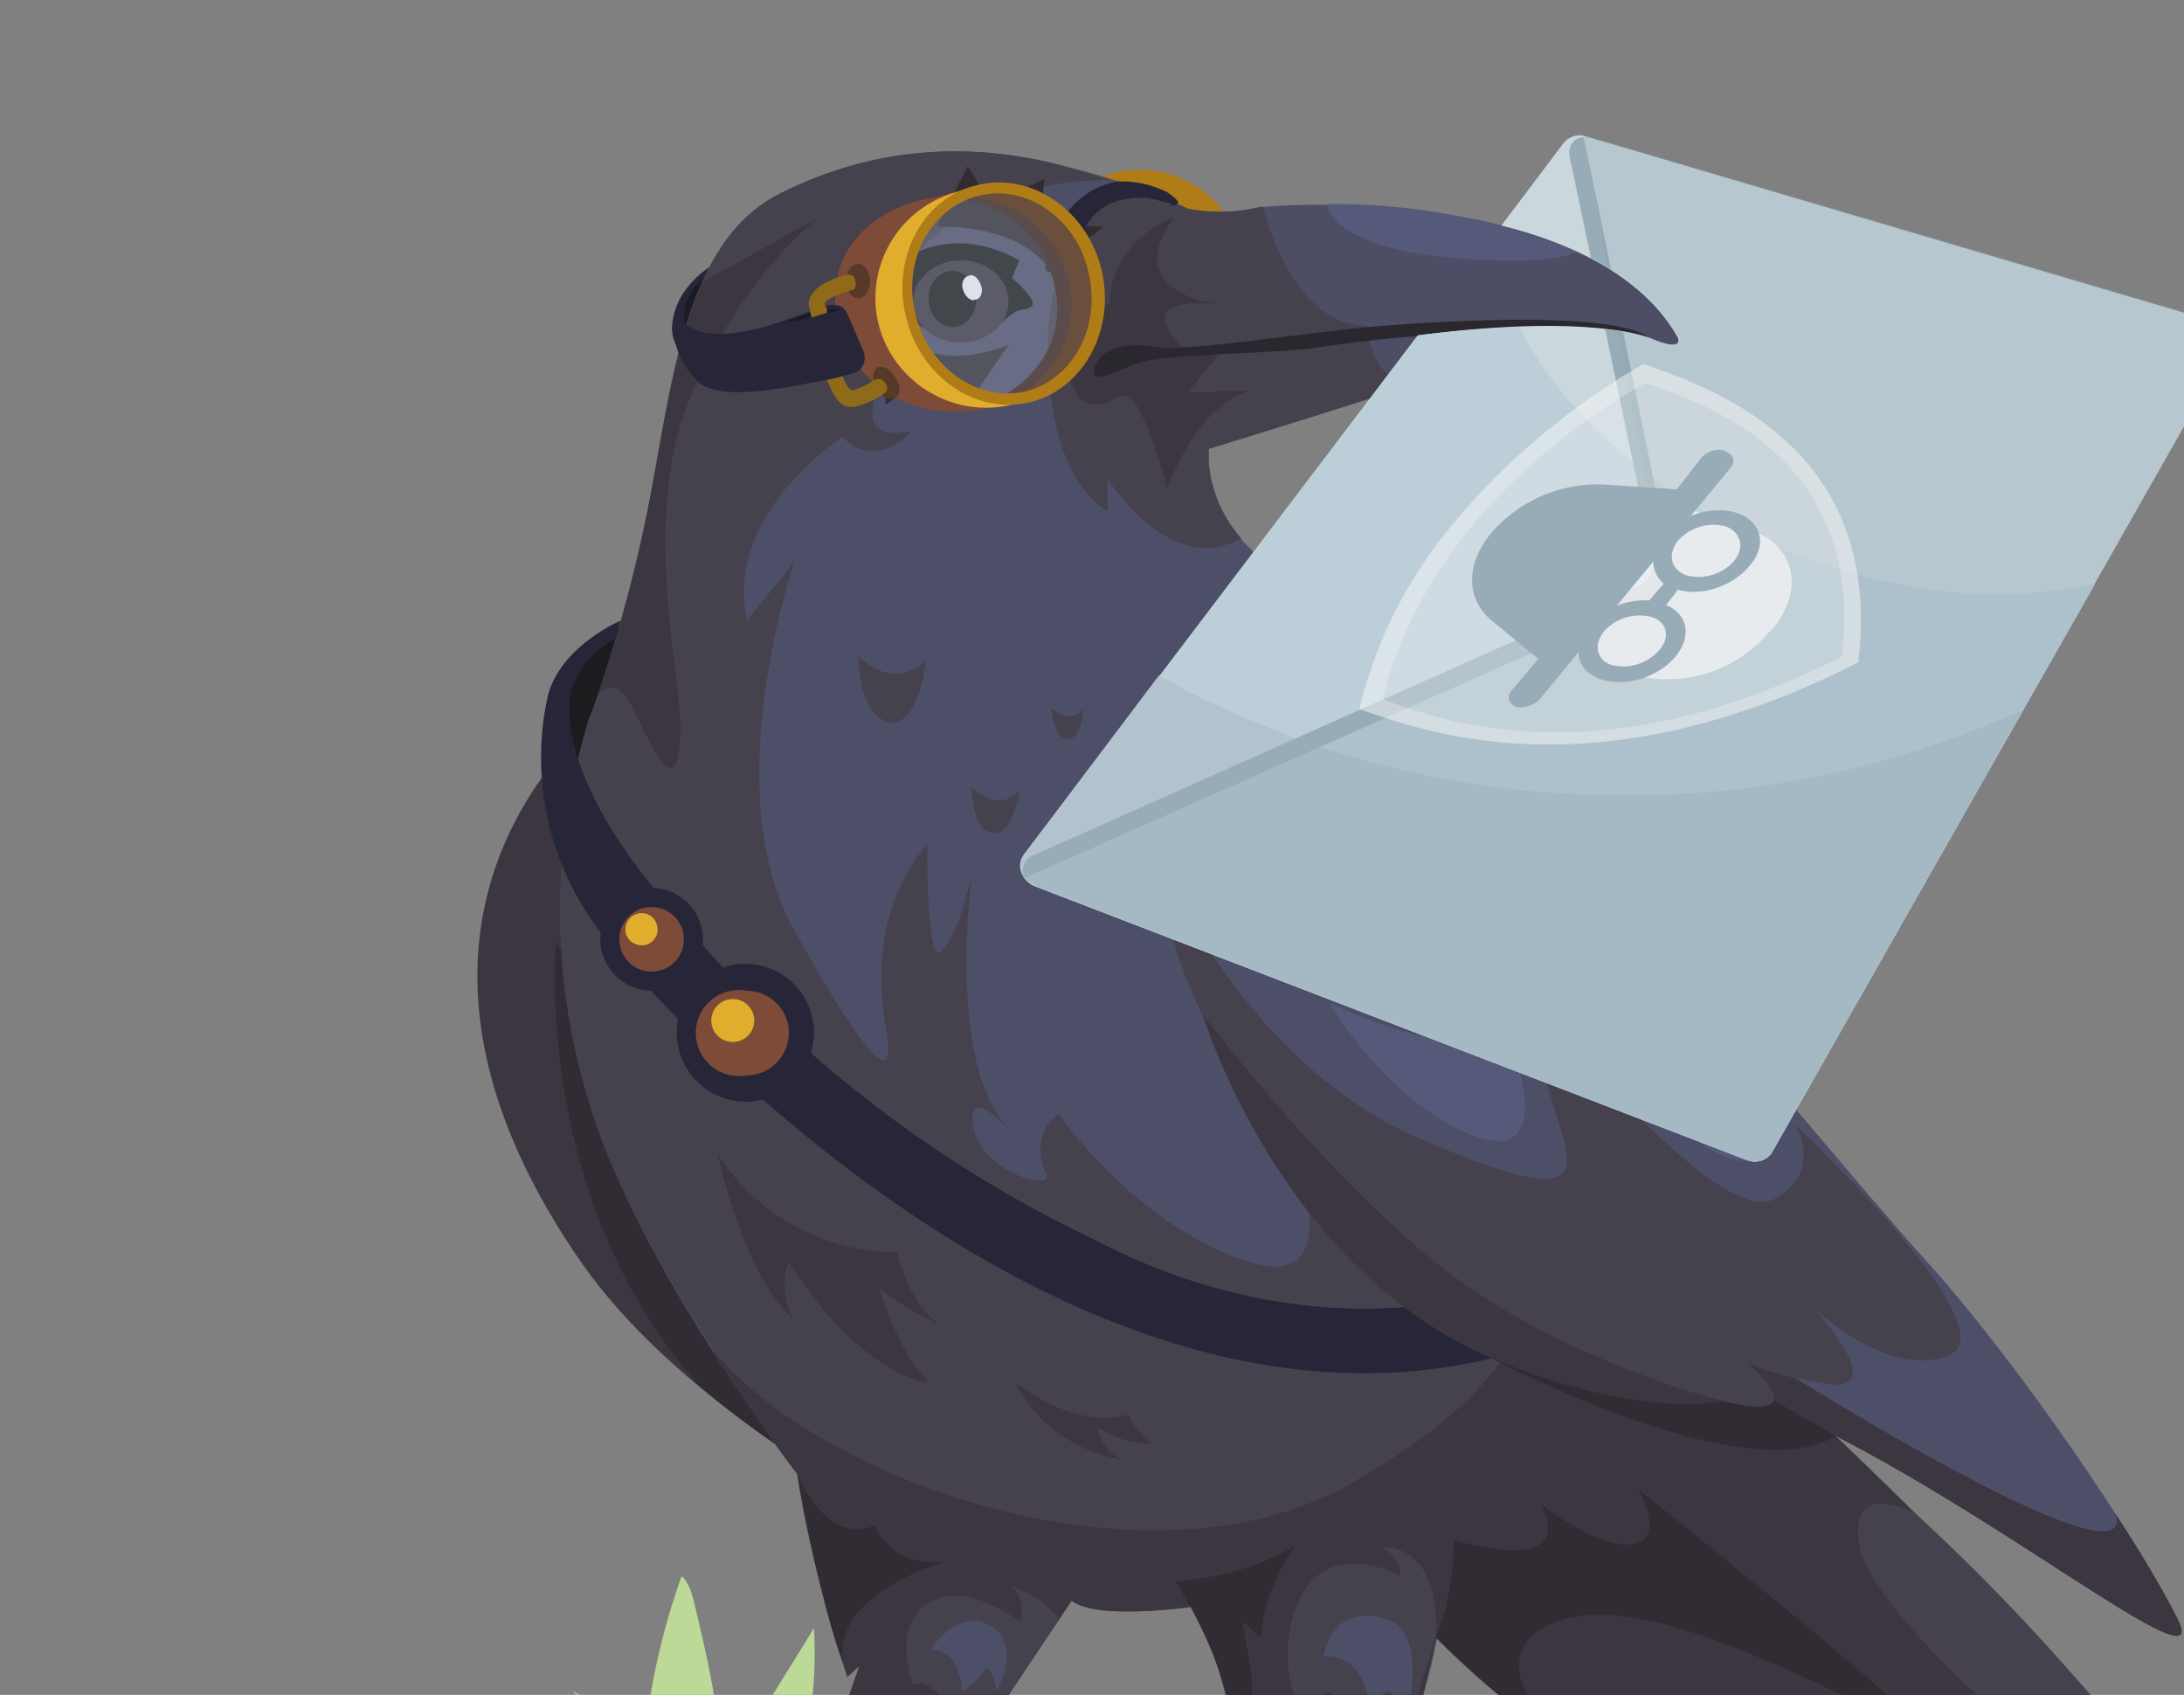 <svg xmlns="http://www.w3.org/2000/svg" width="183" height="142" fill="none"><rect width="100%" height="100%" fill="#808080" stroke="none"/><path fill="#BCD997" d="M57.1 132.1c-2.4 6.6-6.2 22.1 1 27.8 10.1 7.8 17.3-12 15.8-12.5-1.4-.5-8.7 5.8-10 8a34.9 34.9 0 0 0 4.3-19c-3.8 6.3-6.2 9.4-8.6 16.3 1.3-7.2.3-11-1.4-18.3-.2-.8-.4-1.6-1-2.3Z"/><path fill="#BCD997" d="M71 144.7c0 .3.5.3.7.4 2.8.4 5-3.1 4.7-4-2.8.2-4.7 1.8-5.2 2.6-.1.2-.4.7-.3 1Z"/><path fill="#9FC588" d="M48 141.7c7.8 3.3 9.1 10.5 8.2 18.7-.1 1-5.4 5.7-4.2.7 2.7-11.1-.4-15.3-4-19.4Z"/><path fill="#AF7C17" d="m97 31.3-.2.1 2.1-.6c4.5-2 6.5-7 4.6-11.4a8.8 8.8 0 0 0-13.7-3.1l.5-.3c4.1-1.7 4.2 4 6 8.2 1.9 4.3 4.8 5.4.7 7.1Z"/><path fill="#272638" d="M65.3 33.5c-3-.6-9-2.6-9-6 .3-6.1 9.3-7.6 9.3-7.6s.2 13.6-.3 13.6Z"/><path fill="#1B1B28" d="M58 28.4c-1.4-1.9-1-4.8 4.1-7l-2.7 7s-.3 1.5-1.4 0Z"/><path fill="#45424D" d="M116.4 167.3s-.7 6-4.4 6.8c-3.6.8-5 0-4.6-3 .3-3.2.9-7 1.2-15.4.4-8.2-1.5-12.4-2.2-16.4-.8-4 5.8-4.7 7.2.3 1.4 5 1 9.9 1 13 .2 9.3 1.8 14.7 1.8 14.7Z"/><path fill="#3B363F" d="M114.7 152.6v1c-3.1-2.7-5.2 1.8-6.2 4.9l.1-2.8c.4-8.1-1.5-12.3-2.2-16.4-.8-4 5.8-4.7 7.2.3 1.4 5 1 9.9 1 13Z"/><path fill="#312C33" d="M114.7 149c-2.2-1.2-4.6.6-6 3-.3-5.8-1.7-9.3-2.3-12.7-.8-4 5.8-4.7 7.2.3.9 3.4 1 6.7 1 9.4Z"/><path fill="#45424D" d="M70.5 163.8s1.6 3.2-3 3.3c-4.6.1-6.3.4-5.3-2.3 2.3-4 2.3-5.3 5.3-10.5 3-5.3 5.6-9.5 5.5-13.3-.2-3.7 8.7-4.6 9.4 0 .8 4.7-2.8 7.7-4.7 10.1-2 2.4-4 5.1-5.3 7.4a22 22 0 0 0-2 5.3Z"/><path fill="#3B363F" d="M82.5 141c.7 4.7-2.8 7.7-4.8 10.1l-1.3 1.7c-5.2-6.8-11 7.1-11 7.1l.8-3c1.3-4.5 7-12.1 6.8-15.8-.1-3.8 8.7-4.7 9.5 0Z"/><path fill="#312C33" d="M82.5 141c.7 4.7-7 12.7-7 12.7.4-.7.3-2.3 0-3.5-1-4-4.6-3-4.6-3 1.2-2.4 2.1-4.6 2-6.1 0-3.8 8.8-4.7 9.6 0Z"/><path fill="#3B363F" d="M69.7 124s-13.6-7.7-20.9-18.1c-14.2-20.4-8-34.2-3.5-40.6 2.8-4 5.6-5.8 5.6-5.8L69.7 124Z"/><path fill="#312C33" d="M69.7 124s-5.4-3-11.1-7.9c-14.1-15.8-12-37.2-12-37.2l19.5 32.8 3.6 12.4Z"/><path fill="#1B1C1E" d="M51.7 65.2s-5.3 1-5.2-3.4c0-4.3 1.8-9 6.6-9.3l-1.4 12.7Z"/><path fill="#4D4F68" d="M49.5 60.1s2.7-7.2 4.8-17.5c2.1-10.4 3-22.2 10.9-26.3 7.8-4 16-4.5 23.9-2.4a56.7 56.7 0 0 1 10.5 3.6l1.7 20.1s-1 7.1 8 11.5c9.1 4.4 43 46.5 51.8 56.2 8.8 9.7 18.9 25.2 21.4 30.4 2.7 5.6-13.3-7.5-28.7-15.4 0 0 25 23.6 29.6 32.2 4.6 8.7-17 0-17 0s-.9 4.5-6.9 3.6c-5.9-1-11.1-5-11.1-5s3.3 6.1-5 2.1c-8.3-4-17.4-9.9-23-16 0 0-1.1 7.1-3.5 9.1l-2-5-1 2.5s-1.6-2.3-2.6-2c-1 .3-2 4.6-2 4.6l-2.2-2.6-1.7 1.4s-3.2-5.3-5.5-10.6c0 0-8 1.2-10.1-.5l-10.7 16-.2-4.2s-1 2.2-2.7 3.2c0 0 .7-5.2-1.2-6.6-2.1-1.4-4.4 1.1-4.4 1.1l1.4-4-1 .8s-3-9-4.2-17c0 0-13.3-17.2-17.4-31a54.4 54.4 0 0 1 0-32.3Z"/><path fill="#45424D" d="M128.2 114.2c.6-.2-9.7 17-28.3 20.4-1 .2-8.3 1-10.1-.5 0 0-14.3 3-21.4-8.6-.2-.3-15-19.4-19-33a54.3 54.3 0 0 1 0-32.4s2.8-7.2 4.9-17.5c2-10.4 3-22.2 10.9-26.3 7.8-4 16-4.5 23.9-2.4l4 1.2s-21.3-.9-19.9 18.8c0 0-1 3.1 3.2 2.2 0 0-3 3.5-5.8.5 0 0-10 6.4-8 15.4l4-5s-6.7 19.3 0 31c6.5 11.7 8.4 12.8 7.7 8.5-.8-4.2-1-10.6 3.4-15.8 0 0-.1 10.4 1.2 9 1.4-1.3 2.4-6 2.5-6.3C81.4 74 79.2 90 85 95c-.4-.3-3.4-3.6-3.5-1.5-.1 4.6 6.7 6.3 6.2 5-1.6-3.8 1-5 1-5.2.2.3 7 10 16.6 12.6 6.4 1.6 4-6.4 4-6.4l18.8 14.6Z"/><path fill="#3B363F" d="M69 18c-.3.1-6.3 4.4-11 14.9-4.6 10.7-.7 23.7-1 29-.4 5.3-2.3.8-3.9-2.4-1.5-3.3-3-1.3-3-1.3 1-2.8 2.8-8.5 4.2-15.6 1.3-6.6 2.2-13.6 4.6-19L69 18Z"/><path fill="#45424D" d="M104 45.1c-6 3.4-11.2-5-11.2-5v2.7s-4.8-2-5-13.2c-.2-11.2 6.7-14 6.7-14 3.7 1.1 5 1.9 5 1.9l1.8 20.1s-.5 3.8 2.7 7.5Z"/><path fill="#3B363F" d="M60.1 96.6s4.6 8.3 15.1 8.3c0 0 .6 3.8 3.5 6.1 0 0-3.8-1.8-5-3.2 0 0 1.2 5 4.1 8 0 0-5.3-.2-11.7-10 0 0-1 2 .3 4.6 0 0-3.6-2.5-6.3-13.8ZM85.1 115.8s4.8 4.1 9.5 2.7c0 0 .3 1.3 2 2.4 0 0-2.1.3-4.6-1.3 0 0 0 1.7 2 2.7 0 0-6.2-.8-8.9-6.5Z"/><path fill="#45424D" d="M71.9 54.9s2.8 3.2 5.7.4c0 0-.6 5.7-3.1 5.2-2.6-.5-2.6-5.6-2.6-5.6ZM81.4 65.9s2 2.3 4 .4c0 0-.5 3.8-2.3 3.5-1.7-.3-1.7-4-1.7-4ZM88.1 59.3s1.4 1.5 2.7.1c0 0-.2 2.7-1.4 2.5-1.2-.1-1.3-2.6-1.3-2.6Z"/><path fill="#4D4D65" d="M99.6 17.5s2.6.5 5.2 0c2.5-.6 28.6-1.9 35.9 10.8 0 0 .5 1.3-2.5 0 0 0-7.8-.3-12 1.3-4.1 1.6-24.9 8-24.9 8s-13.1-13.8-1.7-20.1Z"/><path fill="#565A7A" d="M132.2 21.1c-1.3.5-3.5.9-7.2.7-13.4-.4-13.8-4.5-13.8-4.7a54 54 0 0 1 21 4Z"/><path fill="#45424D" d="M119 32c-7.5 2.5-17.7 5.6-17.7 5.6s-3.2-3.4-5-7.5l.5-10.5c.7-.8 1.6-1.5 2.8-2.1 0 0 2.6.6 5.2 0l1-.2c.1.2 2.3 10 8.8 10 0 0 .2 5.4 4.4 4.7Z"/><path fill="#3B363F" d="M98.4 18.2S93 20.1 93 25.5c0 0-3.7.1-3.5 4.5.1 4.4 2.4 4.4 4.3 3.2 1.8-1.2 4 7.8 4 7.8s2.3-7 7-8.3l-5.3.2 2.6-3.2-3-.6s-4.9-4.4 2.9-3.6c0 0-8.3-1-3.6-7.3Z"/><path fill="#2A272E" d="M95.1 30.5c-1.5.6-4.1 2-3.3.1.8-1.9 3.5-1.8 5.4-1.5 2 .4 13.3-1.4 18.6-1.8 5.2-.4 19.3-1.3 22.4 1h-3s-3.6-.8-8.2-.5c-4.9.3-7.7 0-16.5 1.3-3.9.6-13.2.5-15.4 1.4Z"/><path fill="#272638" d="M52 52s-5 2.1-6.1 6.3a24 24 0 0 0 5.4 21C58 87.5 90.8 122 125 113.8l-5-4.6s-12.9 2.7-28-5.2A102.7 102.7 0 0 1 57 77C48.2 67.3 47 60.4 48 57.4a7.6 7.6 0 0 1 3.6-3.9L52 52Z"/><path fill="#171918" d="M77.4 27.5s-1.4-.7-1.4-3.2l-2.3-1s4.6-5.4 11.7-1.5l-.6 1.5s2.3 1.9 1.6 2.4c-.8.5-1-.2-2.7 1.6-1.7 1.8-6.3.2-6.3.2Z"/><path fill="#312C33" d="M74.8 26.6s1.7 5.3 9.7 2.3l-3.3 4.8-3.3-2.4-3.7 2.6v-3.7l-3.6-2.5 4.2-1ZM78.5 19s6.5-.4 9.4 3.5l4.6-3.5-5.3-.2.3-3.8-4.5 2.1-1.9-3.2-2.6 5.1Z"/><path fill="#3C3640" d="M80.5 28.7c2.2 0 4-1.5 4-3.4 0-2-1.8-3.5-4-3.5s-4 1.6-4 3.5 1.8 3.4 4 3.4Z"/><path fill="#171918" d="M79.8 27.4c1.1 0 2-1 2-2.4 0-1.3-.9-2.3-2-2.3s-2 1-2 2.3c0 1.3.9 2.4 2 2.4Z"/><path fill="#F2F5F9" d="M81.8 25.1c.4-.1.6-.7.4-1.2-.2-.6-.7-1-1-.8-.5.1-.7.7-.5 1.2.2.6.7 1 1 .8Z"/><path fill="#3B363F" d="M166.4 152.6s-1 4.6-6.9 3.5c-7.4-1.5-11-5-11.1-5 .1.2 3.3 6-5 2.1a77 77 0 0 1-23-16s-3.3 13-3 16.3l-1.7-4.6-2.2 2.5s-1-6-2-5.7c-1 .3-2 4.6-2 4.6l-2.3-2.6s-.8 3-3.7 3.6c0 0 1-7.9-3.6-16.7 0 0-8 1.2-10.1-.5l-10.7 16-.2-4.2s-1 2.2-2.7 3.2c0 0 .7-5-1-6.5-2.1-1.6-4.5.8-4.6 1l1.4-4-1 .9s-2.9-8.4-4.2-17c0 0-3-3.8-7.3-10.7C68.2 124 96 133.9 113 124.4c18-10.1 15.2-18.4 15.1-18.5.3.1 17.8 8 25.7 14.4.7.7 25 23.8 29.6 32.3 4.6 8.6-17 0-17 0Z"/><path fill="#45424D" d="M120.3 137.2c0 .7-3.4 9.1-3 12.4l-1.8-4.6-2.2 2.5s-1-6-2-5.7c-.6.2-1.2 1.9-1.6 3.1 0 0-3.3-4.7-1-10.5 2.4-5.8 8.6-2.4 8.6-2.4s.2-1.3-1.5-2.4c0 0 5-.4 4.5 7.6ZM183.4 152.5c-.7 5.3-26.5-16-27.6-23-1-5.8 4.7-2.7 4.7-2.7a173 173 0 0 1 22.9 25.7Z"/><path fill="#312C33" d="M120.3 137.2s1.5-3.1 1.5-8.2c0 0 10.5 3.3 7.3-3 0 0 6.1 4.8 8.6 3 1.4-1-.4-4.2-.4-4.2s25.9 20.6 23.2 20c-2.6-.5-19.4-10.7-28.1-9.4-6 .8-8 5.5 1.1 12.5a86.9 86.9 0 0 1-13.2-10.7ZM66.8 123.5s2.3 6 6.5 4.3c0 0 1.4 3.7 6 3 0 0-9.8 2.7-8.6 8.6-1-2.2-2.8-9.5-3.9-16ZM98.5 132.5s5.7-.3 10-3c0 0-2.8 4-2.8 7.5 0 .7-1.4-1.5-1.6-.9 1.2 6 1.2 6.9-.6 9.5 0 0-.3-5.6-5-13.1ZM124.4 113.5s21.6 11.6 29.4 6.8l-9.4-6.7-16.2-3.5-3.8 3.4Z"/><path fill="#4D4F68" d="M116.3 135.7c3.6 1.2 1.4 9.2 1.4 9.2s-.5-3-1.4-3.2c-.8-.2-1.4 2.8-1.4 2.8s.2-6-4-5.7c0 0 .6-4.7 5.4-3.1Z"/><path fill="#45424D" d="m88.7 135.7-5.7 8.6v-.1l-.5.8a9 9 0 0 1-1.6 2.2s-.7-4.1-2.7-5.7c-.7-.5-1.4-.5-1.7-.4 0 0-1.9-4.7 1.3-6.8 3.2-2 7.7 1.6 7.7 1.6s.6-2.2-.9-3c.3 0 2.9.8 4.1 2.8Z"/><path fill="#4D4F68" d="M80.6 141.8s0-3.6-2.6-3.6c0 0 2.2-3.6 5-2 1.3.8 2 2.5.5 5.5 0 0-.2-1.7-.9-2 0 0-.5 1.2-2 2Z"/><path fill="#3B363F" d="m153.8 120.3-15.6-9 12.3 4.2s28.5 17.8 26.8 11.4a99 99 0 0 1 5.2 8.8c2.7 5.6-13.3-7.5-28.7-15.4Z"/><path fill="#45424D" d="M105.4 93.2S97 80.7 98 74.7c0 0 .2-1.2 1 .7.7 2 8 15 20 20 12 5.2 13 3.7 12 0-1-3.6-3.8-11-1-8.9 3 2.1 14.3 16 18.6 14 4.3-2.3 1.8-6.3 1.8-6.3s18 17 13 19.3c-5 2.2-11.3-3.8-11.3-3.8s6.6 7.3.7 6.2c-5.9-1-6.7-2-6.7-2s6.8 5.5-1.7 3.5c-8.6-2-26.9-7.7-39-24.2Z"/><path fill="#3B363F" d="M100.8 85.1s6.4 21.1 24.2 28.7c12.4 5.2 19.4 3.6 19.4 3.6s-14.5-3.6-24.7-12.1C109.6 96.8 100.8 85 100.8 85Z"/><path fill="#565A7A" d="M142.5 83.5c-1.7 0-32.7-5.7-39.3-18.2-6.7-12.5 7.3-15.6 7.3-15.6 7.9 4.5 24.6 25.6 32 33.8ZM111.4 84s14.5 7.3 13.7-.5c0 0 7.7 16.4-3.1 11-6.4-3.2-10.6-10.5-10.6-10.5ZM137.6 90.4s8.6 4.3 8.1-.2c0 0 4.6 9.6-1.8 6.4-3.8-1.9-6.3-6.2-6.3-6.2Z"/><path fill="#272638" d="M88.2 22.8H88c-.3 0-.5-.3-.4-.6 0-.2.8-6 6-7 1 0 2.2 0 4 .8.3.1 1.3.9 1.1 1-.2.3-.5.3-.7 0-1-.1-1.6-.7-3.8-.3-4.6.9-4 6.3-4.1 6.5 0 .2-1.8-.4-2-.4Z"/><path fill="#3A1F17" d="M82.2 34.1c.8 0 1.7-.2 2.8-.4 6.1-1.6 8.3-7.7 6.2-13-2-5-6.3-5.7-9.2-5-1.8.4-3.2.6-4.3 1 4.5-.6 9 1.5 10.5 6.6 1.4 4.8-1.1 8.8-6 10.8Z"/><path fill="#4F2502" d="M83.2 34H83a9.4 9.4 0 0 0 9.2-11.3 9.3 9.3 0 0 0-13.7-5.8l.6-.2c4.6-1 9.2 2 10.4 6.7A8.7 8.7 0 0 1 83.2 34Z"/><path fill="#7E4B39" d="m85.7 33.3-3 .9c-7 1.5-12.2-2.9-12.7-8.5-.4-5.4 3.8-8.1 7-8.9 2-.4 3.7-1 5-1.1-4.9 1.6-7.8 5.3-6.9 10.4 1 5 4.9 7.7 10.6 7.2Z"/><path fill="#E0AD2D" d="M86.7 33.1h.3l-2.2.8c-5 1.2-10-1.9-11.2-6.8a9.2 9.2 0 0 1 9.6-11.3l-.6.1a8.7 8.7 0 0 0-6.2 10.6 8.7 8.7 0 0 0 10.3 6.7Z"/><path fill="#A8B3C6" d="M86 33.3c4.3-1 7-5.7 5.8-10.5-1.1-4.8-5.6-7.9-10-6.8-4.4 1-7 5.7-5.9 10.5 1.1 4.8 5.6 7.9 10 6.8Z" opacity=".3"/><path fill="#AF7C17" d="M86.3 33.7c-4.5 1.1-9.2-2.1-10.4-7.2-1.2-5 1.5-10 6-11 4.5-1.1 9.2 2.1 10.4 7.1 1.2 5-1.5 10-6 11.1ZM82 16.4c-4 1-6.4 5.4-5.3 9.9 1.1 4.5 5.2 7.4 9.2 6.5 4-1 6.4-5.4 5.3-10-1-4.5-5.2-7.4-9.2-6.4Z"/><path fill="#563926" d="M72.9 23.5c0-.8-.5-1.4-1-1.4-.6 0-1 .7-1 1.5s.5 1.4 1 1.4c.6 0 1-.7 1-1.5ZM75 33.3c.5-.2.5-1 0-1.7-.4-.7-1-1-1.5-.8-.4.3-.5 1 0 1.8.4.7 1 1 1.5.7Z"/><path fill="#8E6A19" d="M73.5 31.6s-.8.8-2.1 1.1c-.4-.1-1-1.1-1.7-4.6l-1.3.3c.5 2.6 1.2 4.8 2.2 5.5.3.2.7.2 1 .2 1.9-.5 2.8-1.4 2.9-1.5.3-.2.3-.7 0-1a.7.7 0 0 0-1 0Z"/><path fill="#272638" d="M69.9 31.7c-3.3.6-9.4 2.1-11.4.3-2.9-2.9-1.8-5.6-1.8-5.6 2.6 3.7 10.3-.2 12.6-.8 1.2-.2 1.5.2 1.8.9l1.2 2.8c.4.9 0 1.8-.9 2l-1.5.4Z"/><path fill="#1B1B28" d="M70.3 25.9s.7 0-1.7.5c-2 .6-3 .6-3 .6l2.3-.8s2-.5 2.4-.3Z"/><path fill="#8E6A19" d="M72.3 23.4c.1.4-.1.8-.5.8-1.4.3-2.6.9-2.7 1.2v.1l.2.4v.3l-1.3.4-.2-.9c-.1-.4 0-.7.2-1 .7-1.2 3-1.7 3.5-1.8.4 0 .7.2.8.5Z"/><path fill="#563926" d="M72.6 23.7c.1.7-1.2 1-1.3.7.2 0 .6-.4.3-1.1-.1-.3-.5-.3-.6-.3.1-.3 1.3-1.7 1.6.7ZM74.9 32c.3.6-.2 1.3-.9 1 .3-.1.6-.6 0-1.1-.3-.3-.7-.1-.8 0 0-.4 1-1.4 1.7.1Z"/><path fill="#CAD7DD" d="m186.7 29.2-38.2 67.3c-.4.7-1.3 1-2.1.7l-59.8-23c-1-.5-1.5-1.7-.8-2.6l33-43.5c14.5-1.9 19.4.2 19.4.2 3 1.3 2.4 0 2.4 0-2.8-5-8.7-7.9-14.8-9.4L131 12c.4-.5 1.1-.8 1.8-.6L185.7 27c1 .3 1.5 1.4 1 2.3Z"/><path fill="#BCCED8" d="m175.5 49-27 47.5c-.4.7-1.3 1-2.1.7l-59.8-23c-1-.5-1.4-1.7-.8-2.6l33-43.5a92 92 0 0 1 8.5-.7c4 7.9 12.5 15 23.5 19.2 9 3.3 17.2 4 24.7 2.3Z"/><path fill="#98ACB7" d="M131.5 13c-.1-.8.4-1.5 1.2-1.5l2.3 11.1-1.7-1-1.8-8.6Z"/><path fill="#B2C3CE" d="m169.5 59.5-21 37c-.4.7-1.3 1-2.1.7l-59.8-23c-1-.5-1.4-1.7-.8-2.6l11.3-15a79.1 79.1 0 0 0 40 10c12.4 0 23-3 32.4-7.1Z"/><path fill="#98ACB7" d="M138.5 50.2 85.8 73.6c-.3-.7 0-1.6.7-1.9l50.7-22.6c1-.4 1.5-1.4 1.3-2.4l-4-19.1c.8 0 1.3.2 1.5.2l4 19.4c.2 1.2-.4 2.5-1.5 3Z"/><path fill="#85A0AF" d="m186.7 29.2-38.2 67.3c-.4.7-1.3 1-2.1.7L87 74.3l-1.2-.7 53.8-23.9-4-22c1.2.1 2.6.6 2.6.6 3 1.3 2.5 0 2.5 0a16.6 16.6 0 0 0-6-5.9l-2-11 2 .5 51 15c1 .3 1.5 1.4 1 2.3Z" opacity=".3"/><path fill="#F7F7F7" d="M122 43.6a38 38 0 0 0-8.1 15.8c5.7 2 20 7.2 41.8-3.9 2.2-18-12.2-23-18-25-6.3 3.6-12 8.6-15.7 13.1Z" opacity=".3"/><path fill="#F7F7F7" d="M122 43.6a38 38 0 0 0-8.1 15.8c5.7 2 20 7.2 41.8-3.9 2.2-18-12.2-23-18-25-6.3 3.6-12 8.6-15.7 13.1ZM154.3 55c-20 10.2-33.2 5.5-38.4 3.6 1-5 4-10.3 7.4-14.5 3.4-4.1 8.7-8.8 14.6-12 5.3 1.8 18.5 6.4 16.4 23Z" opacity=".3"/><path fill="#F7F7F7" d="m148.6 52.6-.4.4a11.2 11.2 0 0 1-11.5 3.5l-6.4-2.3c-3.7-1.3-4.5-5-1.9-8.1l.4-.5c2.6-3.2 7.8-4.7 11.4-3.4l6.5 2.2c3.7 1.3 4.5 5 1.9 8.2Z" opacity=".7"/><path fill="#98ACB7" d="M139.3 44.9c-1.1 1.4-1 3 .1 4l-1.2 1.4c-1.9-.1-4 .7-5.1 2.1-1.5 1.8-1 3.8 1 4.5 2 .7 4.8-.1 6.3-1.9 1.4-1.7 1-3.6-.8-4.3l1-1.3c2 .6 4.6-.3 6-2 1.5-1.7 1-3.7-1-4.4-2-.7-4.8.1-6.3 1.9Zm-.3 9.6a4 4 0 0 1-4 1.2c-1.2-.4-1.5-1.7-.6-2.8a4 4 0 0 1 4-1.2c1.3.4 1.6 1.7.6 2.8Zm6.3-7.5a4 4 0 0 1-4 1.2c-1.3-.5-1.6-1.7-.7-2.9a4 4 0 0 1 4-1.2c1.3.5 1.6 1.8.7 2.9Z"/><path fill="#98ACB7" d="M144.7 37.9c.6.2.7.8.3 1.3l-16 19.4c-.5.5-1.4.8-2 .6-.6-.2-.8-.9-.3-1.4l2.2-2.6L125 52c-2.2-1.8-2.2-4.8 0-7.4a11.8 11.8 0 0 1 9.5-4l6 .4 2.1-2.7c.5-.5 1.3-.8 2-.5Z"/><path fill="#272638" d="M54.6 83c2.3 0 4.3-2 4.3-4.3a4.3 4.3 0 0 0-8.6 0c0 2.3 1.9 4.3 4.3 4.3Z"/><path fill="#7E4B39" d="M54.6 76a2.7 2.7 0 1 1-2.7 2.7c0-1.5 1.2-2.7 2.7-2.7Z"/><path fill="#E0AD2D" d="M53.8 79.2c.7 0 1.3-.6 1.3-1.3 0-.8-.6-1.4-1.3-1.4-.8 0-1.4.6-1.4 1.4 0 .7.6 1.3 1.4 1.3Z"/><path fill="#272638" d="M62.5 92.3c3.2 0 5.7-2.6 5.7-5.8a5.7 5.7 0 0 0-11.5 0c0 3.2 2.6 5.8 5.8 5.8Z"/><path fill="#7E4B39" d="M62.5 83c2 0 3.6 1.6 3.6 3.5 0 2-1.6 3.6-3.6 3.6a3.6 3.6 0 1 1 0-7.1Z"/><path fill="#E0AD2D" d="M61.4 87.3a1.8 1.8 0 1 0 0-3.6 1.8 1.8 0 1 0 0 3.6Z"/></svg>
